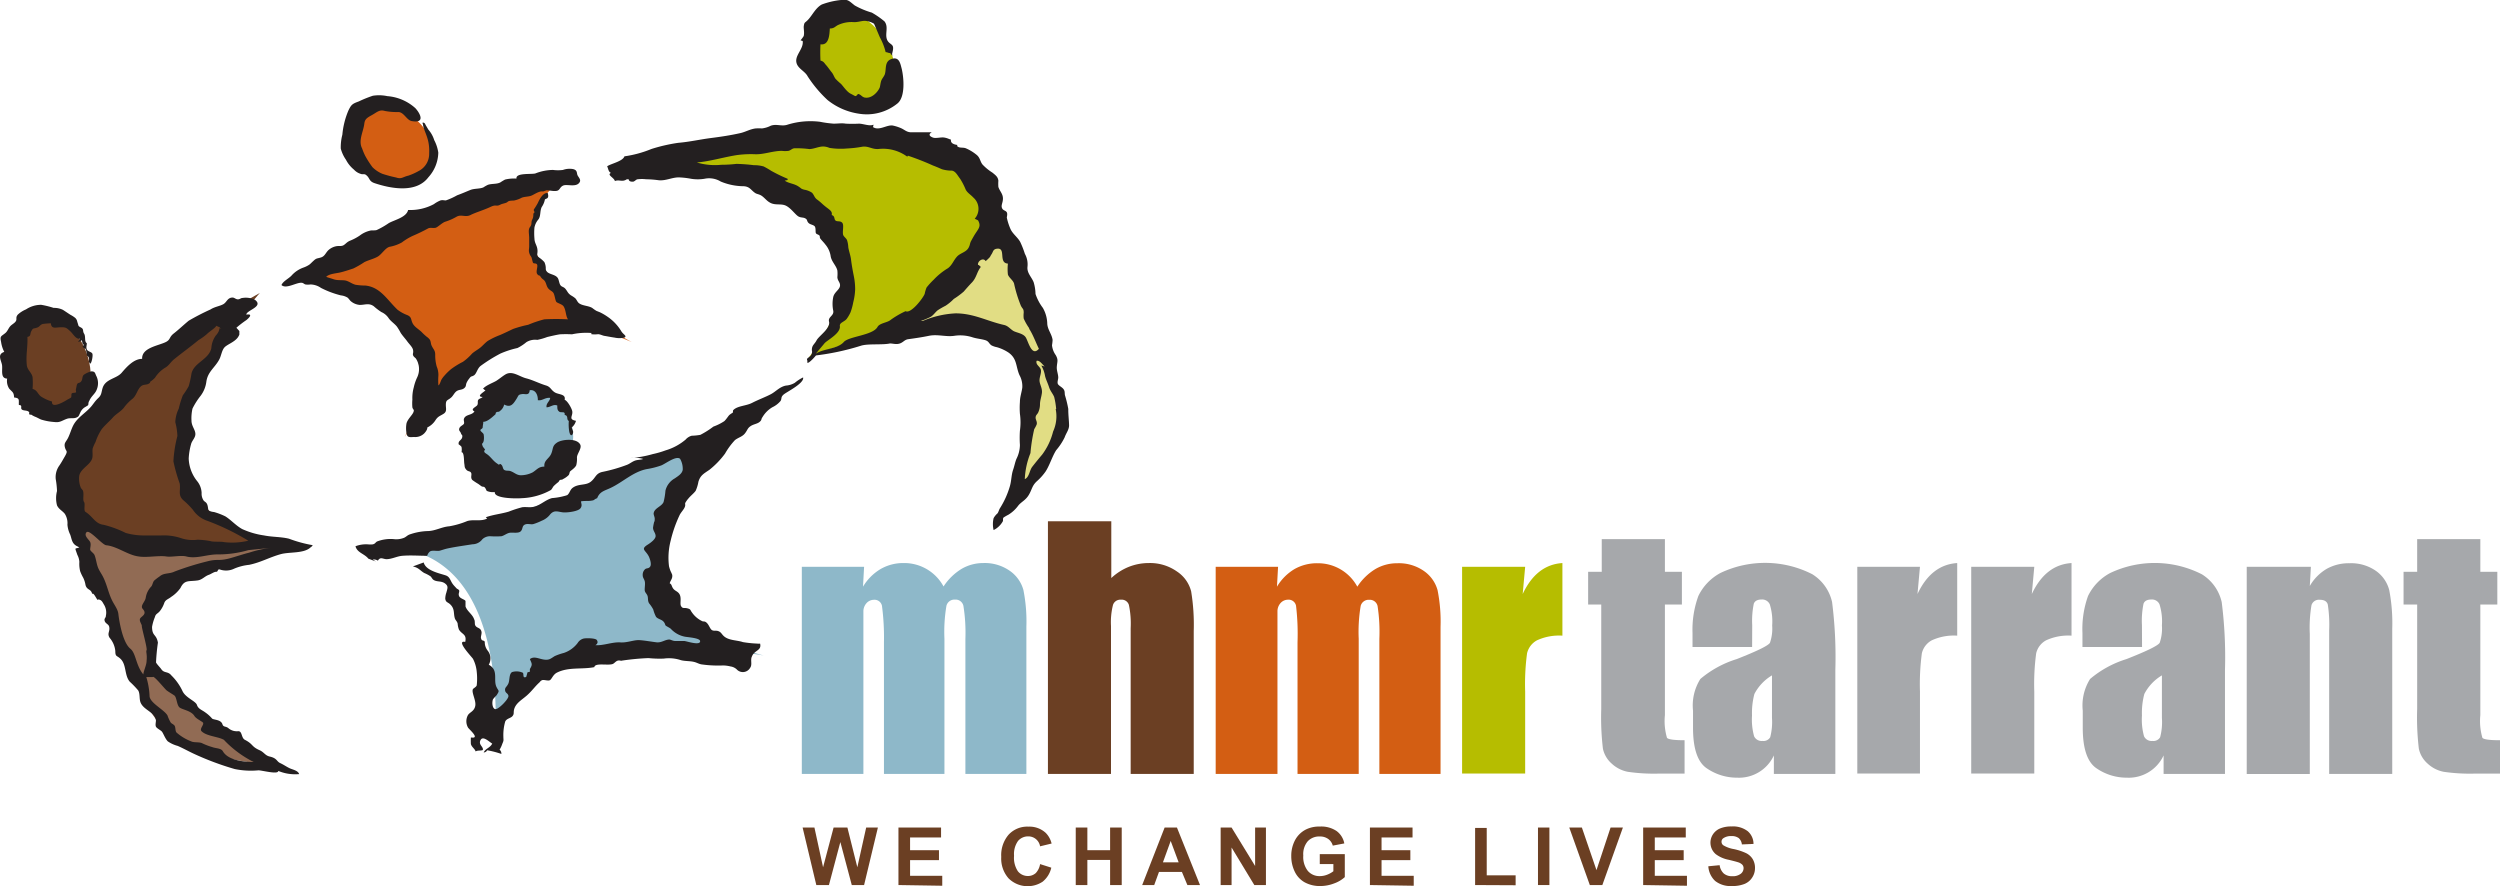 <svg xmlns="http://www.w3.org/2000/svg" viewBox="0 0 251.71 89.21"><defs><style>.cls-1{fill:#b6bd00;}.cls-2{fill:#6b3f23;}.cls-3{fill:#916b54;}.cls-4{fill:#e1dd84;}.cls-5{fill:#8eb8c9;}.cls-6{fill:#d35e13;}.cls-7{fill:#231f20;}.cls-8{fill:#a6a8ab;}</style></defs><title>logo-mhmr</title><g id="Layer_2" data-name="Layer 2"><g id="Layer_1-2" data-name="Layer 1"><path class="cls-1" d="M62.59,16.66s28.13-8,36.58,1.7c0,0,6.27,10.5-17.72,17.61C81.45,36,97.26,16.31,62.59,16.66Z"/><path class="cls-2" d="M9.1,38.42c-.26,2.55-2.12,3.9-4.15,3S1.47,37.75,1.73,35.2s2.12-3.9,4.15-3S9.36,35.87,9.1,38.42Z"/><path class="cls-3" d="M9.13,44.3s-3.25,4.68,0,8.43c0,0,1.41,3.39,19.33,2.29,0,0-16.72,2.3-13.08,11.91,0,0,4.73,7.09,11.31,10,0,0-6.07-.42-9.13-2.84a7.2,7.2,0,0,1-2.37-2.43L8.2,53.7A9.72,9.72,0,0,1,9.13,44.3Z"/><path class="cls-2" d="M26.17,29.49S7.66,49.73,28,54.81c0,0-8.4,1.74-13.84.63,0,0-12.73-2-3-14.1C11.19,41.34,14.27,36.13,26.17,29.49Z"/><path class="cls-1" d="M90,6.22c.47,2.52-.94,4.34-3.14,4.05S82.45,7.71,82,5.19s.94-4.34,3.14-4.05S89.49,3.7,90,6.22Z"/><path class="cls-4" d="M61.16,17s33.71-9.89,38.22,3.36c0,0,3,8.47-17.66,15.49,0,0,30.68-13,19.82,15.23,0,0,4.61-4,5.5-8.28a6.91,6.91,0,0,0-.35-2.92l-6.11-19.34S98,7.1,61.16,17Z"/><circle class="cls-5" cx="52.87" cy="43.98" r="4.84"/><path class="cls-5" d="M36,55.31a118,118,0,0,0,39.06-13.6S55.59,60.42,76.9,66c0,0-27.65-5-27.15,9.52C49.75,75.48,52.41,52.66,36,55.31Z"/><ellipse class="cls-6" cx="39.82" cy="14.62" rx="3.3" ry="4.16" transform="translate(1.79 33.41) rotate(-46.45)"/><path class="cls-6" d="M57.71,17.19A75.07,75.07,0,0,0,30.6,27.66S47.32,30.16,40.75,44c0,0,9.17-15.62,22.85-9.56C63.6,34.42,45.74,25.19,57.71,17.19Z"/><path class="cls-7" d="M107.64,42.82c0,.45-.3.79-.44,1.2a6,6,0,0,1-.86,1.31c-.4.63-.64,1.47-1.05,2.12a5.55,5.55,0,0,1-.89,1c-.5.46-.48.81-.81,1.37s-.76.7-1.07,1.09a3.5,3.5,0,0,1-1,.92,4.28,4.28,0,0,0-.48.28c-.11.15,0,.27-.09.41a2.17,2.17,0,0,1-.91.85,2.61,2.61,0,0,1,0-1.2,1.8,1.8,0,0,1,.39-.48c.1-.12.16-.39.25-.52a8.6,8.6,0,0,0,1-2.22c.16-.55.14-1.1.32-1.64.13-.36.19-.74.34-1.11a3.19,3.19,0,0,0,.35-1.4,10.53,10.53,0,0,1,0-1.44,6,6,0,0,0,0-1.69,8,8,0,0,1,0-1.21c0-.51.19-1,.24-1.45a2.31,2.31,0,0,0-.29-1.25c-.38-.88-.22-1.65-1.11-2.27a4.31,4.31,0,0,0-1.15-.53,2.15,2.15,0,0,1-.54-.18c-.27-.17-.26-.4-.61-.52s-.89-.16-1.32-.3a4,4,0,0,0-1.82-.15c-.85.13-1.67-.18-2.56,0-.72.15-1.36.24-2.07.34-.39.05-.49.3-.85.43s-.72,0-1,0c-.77.17-2.2,0-2.93.23a24.85,24.85,0,0,1-4.73,1c.53-.72,2.31-.58,3-1.37.5-.58,2.93-.67,3.4-1.52.22-.4,1-.43,1.32-.71a8.89,8.89,0,0,1,1.51-.88c.52.29,1.73-1.27,1.92-1.74a3.57,3.57,0,0,1,.19-.64,7.4,7.4,0,0,1,.72-.79A6.66,6.66,0,0,1,95.45,27c.43-.33.54-.76.9-1.16s1-.44,1.22-1c.09-.17.09-.37.2-.57s.31-.57.46-.79c.32-.49.55-.72.26-1.26,0-.05-.28-.15-.35-.2A1.5,1.5,0,0,0,98,19.89c-.28-.3-.58-.46-.76-.78A7,7,0,0,0,96.67,18c-.27-.34-.45-.76-.83-.82a3.51,3.51,0,0,1-1-.14c-.3-.13-.59-.26-.89-.37a27.1,27.1,0,0,0-2.55-1s0,.07-.06.1A4.11,4.11,0,0,0,88.47,15c-.66.06-1-.31-1.64-.23a11.17,11.17,0,0,1-1.55.18,7.11,7.11,0,0,1-1.77-.06,1.69,1.69,0,0,0-.63-.14c-.45,0-.93.25-1.39.26A9.76,9.76,0,0,0,80,14.93c-.23,0-.39.21-.61.26a2.73,2.73,0,0,1-.67,0c-.91,0-1.81.37-2.67.34a10.45,10.45,0,0,0-1.89.09c-1.37.22-2.64.62-4,.74a6.35,6.35,0,0,0,2.46.23,13.42,13.42,0,0,0,1.53-.09,17,17,0,0,1,1.74.13,3.53,3.53,0,0,1,1,.13,8.62,8.62,0,0,1,.76.44A15.94,15.94,0,0,0,79.3,18s0,.13,0,.13a2.16,2.16,0,0,0-.29.06c.39.27.9.29,1.31.54s.28.27.66.37a1.94,1.94,0,0,1,.77.3c.22.22.22.45.49.67a4.91,4.91,0,0,1,.48.39,6.34,6.34,0,0,0,.63.52c.22.18.47.33.39.67.36.12.21.4.38.55s.48,0,.68.23,0,.85.09,1.21c.06.19.29.32.39.53a2.7,2.7,0,0,1,.13.73c.06.38.22.81.27,1.19.08.64.17,1.13.29,1.73a6.63,6.63,0,0,1,.13,1.31,6.08,6.08,0,0,1-.19,1.3,6.07,6.07,0,0,1-.27,1,3.41,3.41,0,0,1-.36.63c-.21.34-.77.4-.72.77.1.74-1.3,1.43-1.55,1.74s-1.18,1.37-.85,1.1c.55-.46-1.08,1.45-.86.67-.17-.29.16-.32.32-.53a.6.6,0,0,0,.12-.55c0-.52.25-.56.48-1s1.42-1.2,1.25-1.88c-.12-.5.54-.58.42-1.12a3.42,3.42,0,0,1,0-1.33c.11-.58.78-.8.68-1.31-.05-.26-.25-.4-.26-.72a3.44,3.44,0,0,0,0-.66c-.11-.49-.56-.86-.67-1.41a2.35,2.35,0,0,0-.53-1.2c-.17-.23-.37-.41-.53-.63-.06-.07,0-.21-.09-.3s-.28-.11-.34-.22,0-.44-.09-.64-.45-.21-.63-.37-.15-.32-.24-.4c-.25-.23-.49-.11-.79-.27s-.74-.82-1.25-1.08-1.12,0-1.66-.34c-.29-.16-.51-.46-.78-.65s-.49-.17-.68-.3c-.44-.3-.53-.64-1.15-.68a6.09,6.09,0,0,1-2.31-.47A2.25,2.25,0,0,0,70.93,18a4.19,4.19,0,0,1-1.35,0,8.11,8.11,0,0,0-1.24-.14c-.68,0-1.29.35-2,.29a10,10,0,0,0-1.29-.1,3.49,3.49,0,0,0-.84,0c-.16,0-.31.23-.47.24s-.42,0-.44-.24h-.12a1.57,1.57,0,0,1,.27,0l-.34,0c-.47.32-.76,0-1.2.18-.08-.35-.84-.62-.4-.82-.26-.12-.26-.42-.38-.67.43-.28,1.58-.5,1.74-1A11.24,11.24,0,0,0,65.59,15a16.87,16.87,0,0,1,2.7-.62c1.1-.09,2.18-.34,3.27-.48s2-.28,2.94-.49c.54-.11,1-.41,1.59-.48a5.68,5.68,0,0,1,.63,0,2.6,2.6,0,0,0,.88-.27c.61-.22,1.1.11,1.73-.12a7.81,7.81,0,0,1,3.22-.28,11,11,0,0,0,1.39.19c.43,0,.82-.07,1.21,0a12.79,12.79,0,0,0,1.33,0c.43,0,1.1.29,1.46.1,0,.05,0,.15-.05.24.61.42,1.4-.25,2-.15a4.4,4.4,0,0,1,.82.26c.4.18.56.4,1,.42.68,0,1.41,0,2.1,0-.4.23-.17.42.12.53s.81-.06,1.15,0,.45.15.67.21c-.07.37.32.49.63.53a.67.67,0,0,0,0,.13c.21.21.54.1.84.2a4.43,4.43,0,0,1,1.07.64c.41.31.37.67.63,1a5.1,5.1,0,0,0,1,.82c.36.29.55.44.6.81a4.18,4.18,0,0,0,0,.63c.14.44.45.67.46,1.15s-.26.73-.05,1.06c.11.17.35.18.44.35s0,.45,0,.53a5.9,5.9,0,0,0,.35,1.1c.21.52.72.85,1,1.35a9.44,9.44,0,0,1,.47,1.2,2.18,2.18,0,0,1,.26,1.31c-.06.62.4,1,.62,1.54a4.41,4.41,0,0,1,.19,1.19A4.94,4.94,0,0,0,105,31a3.37,3.37,0,0,1,.44,1.51c0,.66.46,1.1.54,1.72a4.43,4.43,0,0,1-.06.53,2.06,2.06,0,0,0,.38,1c.29.53.13.63.1,1.24,0,.36.14.67.15,1,0,.19-.11.44-.05.63s.43.34.58.55.1.32.14.6a11.59,11.59,0,0,1,.34,1.4C107.55,41.72,107.63,42.32,107.64,42.82Zm-4-9.75a5.56,5.56,0,0,1-.57-1,2.61,2.61,0,0,1,0-.58c0-.43-.1-.35-.28-.7a13.25,13.25,0,0,1-.69-2.24c-.11-.35-.51-.58-.62-.91a5.07,5.07,0,0,1,0-1.1c-1-.06-.14-1.62-1.1-1.5-.4.05-.38.3-.53.53s-.12.22-.19.32a4.38,4.38,0,0,1-.42.4c-.24-.4-.83,0-.77.38.12,0,.19.15.29.2-.41.5-.43,1.09-.92,1.59-.29.3-.54.59-.81.9a8.13,8.13,0,0,1-1,.74,4.84,4.84,0,0,1-.82.68,8.54,8.54,0,0,0-.77.44c-.26.19-.43.49-.73.68a9.58,9.58,0,0,1-1,.42l.19,0a9.59,9.59,0,0,1,3.31-.77c1.84,0,3.18.79,4.89,1.17.39.09.59.38.9.58s1,.25,1.27.66.6,2,1.33,1.16C104.25,34.39,104,33.68,103.6,33.07Zm2.7,8.11a7.86,7.86,0,0,0-.2-1.21c-.15-.36-.39-.59-.52-1s-.3-.72-.4-1.11a3.12,3.12,0,0,0-.38-1.06l.34.1c-.23-.2-.5-.65-.81-.57-.12.41.36.56.43.91s-.18.78-.13,1.16.3.74.23,1.2-.17.67-.19,1.06a2,2,0,0,1-.18.87c-.09.19-.24.25-.26.49s.18.42.11.71a3.08,3.08,0,0,1-.25.48,17.1,17.1,0,0,0-.38,2.41,7.91,7.91,0,0,0-.57,2.62c.45-.18.47-.88.75-1.24s.65-.82,1-1.23a6.53,6.53,0,0,0,1.1-2.32A3.7,3.7,0,0,0,106.29,41.18Z"/><path class="cls-7" d="M90.79,6.93c-.14-.51-.24-1.24-1-1s-.53,1-.7,1.54c-.07.21-.28.44-.36.65s-.11.58-.16.7c-.19.45-.81,1.14-1.52,1-.3-.08-.34-.29-.64-.36-.06,0-.18.25-.3.21s-.28-.15-.43-.22c-.39-.18-.71-.68-1-1a5.84,5.84,0,0,1-.56-.52c-.13-.17-.22-.46-.38-.65s-.41-.56-.57-.73-.22-.37-.56-.45a15,15,0,0,1,0-1.64c.88.13.9-1,.94-1.59.47,0,.54-.23.87-.37A3.19,3.19,0,0,1,86,2.23c.42,0,.73-.13,1.07-.13a2,2,0,0,1,.93.29c.2.44.43,1,.59,1.37a6,6,0,0,1,.58,1.49c.18,0,.3.11.48.09.05.21.15.16.3.28l-.14-.14c.05-.25.18-.63.07-.85s-.44-.28-.58-.67c-.21-.59.19-1.26-.25-1.81a8.65,8.65,0,0,0-1.27-.88A8.07,8.07,0,0,1,86.06.55C85.49.11,85.4-.1,84.68,0a7.72,7.72,0,0,0-1.93.45c-.59.31-.92,1-1.32,1.46s-.44.24-.51.78c0,.3.08.62,0,.94a3.25,3.25,0,0,1-.32.43l.22.07c.11.85-.91,1.49-.59,2.31.2.51.84.76,1.09,1.25a12.48,12.48,0,0,0,2,2.38,6.56,6.56,0,0,0,3.11,1.37,4.9,4.9,0,0,0,3.9-1C91.18,9.8,91,7.82,90.79,6.93Z"/><path class="cls-7" d="M62.58,33.39a4.71,4.71,0,0,0-1.41-1.5,5.45,5.45,0,0,0-.77-.45l-.35-.14a4.35,4.35,0,0,1-.43-.3c-.4-.23-.94-.2-1.31-.46-.18-.13-.24-.36-.39-.51a2.65,2.65,0,0,0-.43-.29c-.31-.21-.33-.36-.53-.62s-.38-.21-.52-.39-.15-.51-.27-.72c-.28-.47-1.16-.34-1.22-.92a1.47,1.47,0,0,0-.14-.7,2.86,2.86,0,0,0-.53-.46c-.28-.22-.17-.26-.16-.63,0-.58-.29-.74-.31-1.28a6.23,6.23,0,0,1,0-1.11,1.78,1.78,0,0,1,.35-.76c.32-.35.17-.85.38-1.3a2.06,2.06,0,0,0,.31-.7c0-.23.5,0,.3-.71-.47-.07-.82.6-1,1-.1.19-.27.46-.38.62s.14.28,0,.37,0,.32-.17.65,0,.46-.22.75-.12.58-.1,1.08c0,.31,0,.58,0,.89s-.1.46.07.84c.05.12.13.18.17.29s.08.36.14.51.37,0,.43.24-.16.69,0,.91.22.09.31.23a1.07,1.07,0,0,0,.33.35c.27.22.25.57.44.83s.44.3.56.51.18.75.28.88.58.23.73.45c.26.39.21,1,.45,1.31a23.49,23.49,0,0,0-2.38,0,11.33,11.33,0,0,0-1.63.55,11.69,11.69,0,0,0-1.52.42c-.44.21-.87.42-1.31.61a7.43,7.43,0,0,0-1.23.59c-.26.18-.5.47-.76.68s-.59.38-.84.61a5.31,5.31,0,0,1-.91.82,7.92,7.92,0,0,0-1.2.74,5.8,5.8,0,0,0-.68.67,2.25,2.25,0,0,0-.28.38c-.08.14-.18.54-.31.58a6.59,6.59,0,0,1,0-1,2.18,2.18,0,0,0-.17-.9,4.11,4.11,0,0,1-.15-1.18c0-.47-.2-.55-.37-.94-.09-.21-.06-.4-.18-.59a1.4,1.4,0,0,0-.3-.28,5.52,5.52,0,0,1-.5-.46c-.28-.29-.74-.52-.93-.91s-.08-.61-.52-.81a3.81,3.81,0,0,1-1-.55c-1.05-1-1.72-2.27-3.23-2.43a6.2,6.2,0,0,1-1-.08c-.34-.09-.62-.32-.94-.41s-.84,0-1.25-.14c-.25-.09-.51-.15-.76-.25.31-.31,1-.34,1.42-.44s.89-.26,1.32-.4a9.3,9.3,0,0,0,1.11-.64c.43-.21.9-.31,1.32-.54s.77-.88,1.21-1a4,4,0,0,0,1.24-.44,5.93,5.93,0,0,1,1.09-.66A17.84,17.84,0,0,0,43.1,23c.22-.12.54,0,.77-.07s.68-.54,1-.62a5.56,5.56,0,0,0,1.1-.49c.48-.27.89.09,1.4-.17s1.37-.51,2-.81.54,0,1-.23c.2-.12.59-.14.73-.28s.38-.12.65-.14a2.72,2.72,0,0,0,.79-.29c.28-.1.59-.09.87-.17s.65-.38,1.07-.46l.21,0,.35-.11c.31,0,.56.09.87.07.5,0,.4-.38.8-.55s1.34.23,1.66-.35c.15-.27-.17-.52-.24-.73s0-.48-.45-.58a2,2,0,0,0-1,.09,3.82,3.82,0,0,1-1,0,5,5,0,0,0-1.77.35c-.38.12-2-.09-1.91.52a3.86,3.86,0,0,0-1.15.1,5.49,5.49,0,0,0-.48.29c-.39.19-.84.1-1.25.24a3.67,3.67,0,0,0-.44.25c-.35.17-.91.1-1.33.27s-.87.37-1.32.53a7,7,0,0,1-1.14.52c-.18,0-.34-.06-.54,0a2.94,2.94,0,0,0-.66.37,5,5,0,0,1-2.6.59c-.16.74-1.37,1-1.94,1.32a8.36,8.36,0,0,1-1.22.7c-.22.07-.48,0-.7.07a2.71,2.71,0,0,0-1,.48,5.08,5.08,0,0,1-1,.53c-.31.13-.42.32-.64.45s-.5.05-.73.1a1.65,1.65,0,0,0-.81.41c-.27.27-.35.6-.73.72s-.44.06-.7.29-.31.31-.48.44a2.68,2.68,0,0,1-.59.29,2.92,2.92,0,0,0-1.21.82c-.29.3-.85.56-1,.94.46.43,1.46-.25,2-.23.2,0,.25.12.41.17a1.68,1.68,0,0,0,.51,0,1.93,1.93,0,0,1,1.06.35,9.27,9.27,0,0,0,2,.75,1.63,1.63,0,0,1,.68.23c.13.11.22.28.35.38a1.59,1.59,0,0,0,.87.35c.55,0,.93-.22,1.42.14a6.15,6.15,0,0,0,.76.58,1.68,1.68,0,0,1,.72.6c.23.34.58.54.84.86a5.69,5.69,0,0,1,.38.63c.2.31.47.59.67.87s.53.57.58.87-.06.35,0,.52.22.24.29.34A1.94,1.94,0,0,1,42,38a4.74,4.74,0,0,0-.34,1,4,4,0,0,0-.14,1.23,4.55,4.55,0,0,0,0,.79c.07.26.22.19.1.49s-.57.68-.69,1.11a2.79,2.79,0,0,0,0,1c.06.47.35.39.77.38a1.3,1.3,0,0,0,1-.35c.13-.13.35-.41.32-.61a2,2,0,0,0,.83-.74c.25-.38.43-.4.8-.63s.24-.52.24-.9c0-.55.19-.43.55-.76.21-.19.32-.5.57-.65s.5-.09.72-.27.15-.28.24-.53a1.93,1.93,0,0,1,.28-.45c.21-.29.19-.15.46-.31s.33-.67.67-.95a15.43,15.43,0,0,1,2-1.25,9.15,9.15,0,0,1,1.72-.56,4.56,4.56,0,0,0,.9-.59,1.68,1.68,0,0,1,1.1-.23,6.21,6.21,0,0,0,1-.29c.43-.1.84-.2,1.28-.27a11.5,11.5,0,0,1,1.21,0,6.76,6.76,0,0,1,1.85-.14h.1s0,.09,0,.13a2.84,2.84,0,0,0,.67,0c.23,0,.45.14.66.17s.63.12,1,.17a2.28,2.28,0,0,0,1,0C63.16,33.84,62.77,33.68,62.58,33.39Z"/><path class="cls-7" d="M54.63,19.3h.19A.43.43,0,0,0,54.63,19.3Z"/><path class="cls-7" d="M54.63,19.3h0l-.1,0Z"/><path class="cls-7" d="M41.82,10.89c.52.57,1,1.55-.37,1.3-.5-.09-.77-.88-1.33-.91a6.25,6.25,0,0,1-1.38-.11c-.55-.16-.77.13-1.32.43s-.69.45-.74.86c-.1.82-.63,1.7-.22,2.49a6,6,0,0,0,.31.74,9.56,9.56,0,0,0,.73,1.14,3.06,3.06,0,0,0,1,.67,12.54,12.54,0,0,0,1.38.37c.55.19.65-.05,1.25-.19a5.92,5.92,0,0,0,1-.45,1.94,1.94,0,0,0,1.08-1.81c.08-1.52-.56-2.17-.63-2.94-.16-.19.18-.2.26.08l.29.49a2.93,2.93,0,0,1,.59,1.06,3.88,3.88,0,0,1,.41,1.26,3.81,3.81,0,0,1-1,2.48c-1.21,1.61-3.72,1.16-5.42.59-.62-.21-.44-.55-.91-.86-.12-.08-.36,0-.5-.08a1.48,1.48,0,0,1-.66-.42,3.18,3.18,0,0,1-.81-1,3.56,3.56,0,0,1-.52-1.12,5,5,0,0,1,.16-1.4,8,8,0,0,1,.6-2.41c.3-.63.41-.7,1.06-.94a12.06,12.06,0,0,1,1.41-.57A4,4,0,0,1,39,9.68,4.75,4.75,0,0,1,41.82,10.89Z"/><path class="cls-7" d="M9.68,37.82c-.11-.24-.1-.43-.48-.43a2.32,2.32,0,0,0-.77.35c-.19.21-.09.44-.25.65s-.29.12-.38.24-.09.31-.14.49,0,.24,0,.35-.35.05-.43.14,0,.37-.1.43a2.36,2.36,0,0,1-.34.19c-.21.15-1.65,1-1.55.2a4.27,4.27,0,0,1-1.1-.5c-.36-.26-.38-.65-.86-.77a7.56,7.56,0,0,0,0-1.19c-.1-.48-.53-.71-.58-1.21-.11-1,.11-1.89.06-2.84.38-.06.25-.31.38-.55.22-.43.22-.22.68-.42.16-.07.24-.26.48-.33a7.68,7.68,0,0,1,.82-.07c.06.61.47.41,1,.4s.58.07.93.38.55.82,1,.78c0,.07-.17.26-.18.33.18-.07.25-.07.33-.19.1.09.1.33.09.33.18.1.17.19,0,.35.08,0,.23.21.34.19a5,5,0,0,1,.13.7c.23.09.23.35.18.6l.14.19c.14,0,.3-.81.22-1s-.47-.21-.56-.43,0-.37,0-.63c-.27-.15-.09-.67-.27-.95s0-.45-.31-.62-.23-.13-.33-.43-.06-.32-.24-.53a2.78,2.78,0,0,0-.49-.32c-.25-.16-.51-.34-.76-.5A2,2,0,0,0,5.4,31a8.73,8.73,0,0,0-1.25-.31,2.76,2.76,0,0,0-1.53.46,2.79,2.79,0,0,0-.82.52c-.26.3-.07.44-.2.66s-.4.32-.58.53-.27.5-.48.67c-.43.36-.57.28-.43.9a3,3,0,0,0,.32,1c-.73.24-.32.82-.23,1.3S0,38.1.72,38.12a1.44,1.44,0,0,0,.2,1c.32.37.47.34.5.9.6.07.45.24.48.76.41,0,.13.29.29.44s.48.08.67.21,0,.23.1.29.2,0,.28.09a2,2,0,0,0,.3.15c.21.08.38.19.59.28a5.84,5.84,0,0,0,1.34.25c.58.08.76-.15,1.29-.33.29-.1.64,0,.91-.11s.24-.15.4-.48a1.24,1.24,0,0,1,.35-.48c.1-.09.4-.23.45-.3s0-.26.12-.43c.22-.52.61-.7.77-1.19A1.63,1.63,0,0,0,9.68,37.82Z"/><path class="cls-7" d="M29.1,54.24c-.81-.2-1.67-.16-2.51-.33a8,8,0,0,1-2.2-.64c-.64-.35-1.11-.91-1.7-1.28a6.65,6.65,0,0,0-1.15-.44c-.11,0-.46-.08-.53-.15s-.05-.38-.15-.62-.27-.26-.36-.39a1.22,1.22,0,0,1-.2-.76,2,2,0,0,0-.42-1.15A3.85,3.85,0,0,1,19,46.16a6.59,6.59,0,0,1,.24-1.45c.1-.38.46-.64.43-1.06s-.39-.76-.39-1.3a4.41,4.41,0,0,1,.1-1.21,7.09,7.09,0,0,1,.82-1.29,3,3,0,0,0,.58-1.44c.15-1,.85-1.38,1.3-2.22.19-.35.25-.91.52-1.21s1-.53,1.34-1a1.44,1.44,0,0,0,.16-.29c0-.11,0-.38,0-.36L23.8,33a10.79,10.79,0,0,1,1-.77c.28-.22.71-.67,0-.55,0-.45,1.8-.8.86-1.5A2.09,2.09,0,0,0,24.42,30c-.18,0-.26.14-.47.14s-.36-.19-.54-.18c-.51,0-.57.47-.93.67s-.86.25-1.29.53A23.62,23.62,0,0,0,19,32.29c-.51.42-1,.89-1.5,1.28s-.31.62-.81.87c-.77.38-2.43.57-2.38,1.69-.83,0-1.54.79-2.06,1.4s-1.64.61-1.92,1.54c-.14.46-.09.68-.43,1s-.46.55-.71.85c-.59.69-1.43,1.13-1.83,1.94-.19.38-.31.83-.51,1.23s-.4.48-.33.88c.11.56.38.33,0,1-.19.32-.33.59-.55.91a2,2,0,0,0-.36,1.35,8.66,8.66,0,0,1,.13,1.21,2.86,2.86,0,0,0,0,1.44c.18.4.55.55.79.86a1.77,1.77,0,0,1,.26,1.09,2.77,2.77,0,0,0,.28,1c.17.48.16.89.68,1.16.24.12,0,0,.24.12-.47.21-.49-.1-.2.76a1.69,1.69,0,0,1,.2.71,3.09,3.09,0,0,0,.08.93,4.32,4.32,0,0,0,.31.66,2.68,2.68,0,0,1,.23.73c.14.54.56.37.67.9.18-.22.54.84.61.55.32.05.4.21.55.48A1.53,1.53,0,0,1,10.66,62c0,.23-.2.25-.12.52s.39.32.45.57c.12.49-.24.67.05,1.13a2.39,2.39,0,0,1,.57,1.33c0,.59.15.43.52.78.62.59.38,1.64.93,2.3a9.74,9.74,0,0,1,.85.88c.21.34.09.87.25,1.24.33.76,1.38.91,1.54,1.78,0,.18-.08.46,0,.63s.43.33.58.48.33.71.61,1a3.19,3.19,0,0,0,1,.46c.53.23,1.05.52,1.58.77a28.82,28.82,0,0,0,4.16,1.56,8.1,8.1,0,0,0,2.39.13c.38,0,2,.45,2,.06a4.43,4.43,0,0,0,2.1.32c-.11-.35-.61-.44-.91-.57s-.63-.37-1-.54-.3-.49-1.06-.66c-.45-.1-.57-.44-1-.63-.88-.39-.62-.6-1.49-1.05-.39-.2-.25-.89-.68-.87A1.31,1.31,0,0,1,23,73.32c-.25-.22-.51-.09-.6-.39-.16-.52-.94-.43-1.06-.6a3.64,3.64,0,0,0-.67-.6c-.35-.26-.71-.35-.84-.75s-1.15-.72-1.46-1.41A5.43,5.43,0,0,0,17.25,68c-.34-.43-.71-.2-1-.61-.11-.17-.44-.49-.54-.69a20.23,20.23,0,0,1,.19-2c-.16-.89-.58-.61-.59-1.58a4.51,4.51,0,0,1,.29-1c.08-.33.29-.33.51-.61a2.78,2.78,0,0,0,.43-.8c.12-.34.43-.39.69-.61a3.48,3.48,0,0,0,.94-.9c.41-.85.83-.63,1.73-.76.47-.07.7-.42,1.14-.57.19-.06.52-.31.73-.3s.1-.3.37-.23a1.88,1.88,0,0,0,1.45-.09,5.17,5.17,0,0,1,1.49-.38c1.17-.24,2-.74,3.17-1.07.89-.25,2.32-.05,3-.67.12-.1.18-.12.23-.24A13.2,13.2,0,0,1,29.1,54.24ZM23.79,33s0,.08,0,0Zm-1.53.12L22.11,33v0C22.19,33,22.2,33.06,22.26,33.1ZM25,54.44a6.91,6.91,0,0,1-2.46.14c-.24-.07-1.11,0-1.35-.1a8.14,8.14,0,0,0-1.3-.14,3.69,3.69,0,0,1-1.64-.15,5.45,5.45,0,0,0-2-.28c-.53,0-1.09,0-1.59,0a6.69,6.69,0,0,1-2-.25,10.69,10.69,0,0,0-2.22-.82c-.85-.09-1.08-.83-1.83-1.3-.22-.14,0-.8-.15-1s0-.74-.09-1.06c0-.13-.19-.26-.24-.39a2.41,2.41,0,0,1-.15-1.2c.16-.73,1.1-1.07,1.3-1.73.09-.29,0-.66.05-1a4.08,4.08,0,0,1,.29-.66,5.25,5.25,0,0,1,.63-1.3c.34-.42.75-.76,1.11-1.16s.81-.6,1.12-1a4.51,4.51,0,0,1,.85-.88c.43-.34.5-1,.91-1.3.22-.17.51-.09.74-.23s.09-.16.15-.2a2.92,2.92,0,0,0,.47-.39,3.19,3.19,0,0,1,1-1c.41-.22.55-.56.93-.87.79-.64,1.64-1.25,2.45-1.92a6,6,0,0,0,.87-.63c.18-.2.91-.65.92-.82l.38.17c-.07.12-.07.27-.14.41a1.59,1.59,0,0,1-.28.4,2.43,2.43,0,0,0-.45,1.28c-.27,1.16-1.75,1.44-2,2.55A10,10,0,0,1,19,38.88a8.21,8.21,0,0,1-.59.92A9.49,9.49,0,0,0,18,41.14a3.38,3.38,0,0,0-.35,1.37,6.2,6.2,0,0,1,.21,1.39,12.75,12.75,0,0,0-.4,2.55,16.72,16.72,0,0,0,.63,2.22c.12.7-.2,1.15.34,1.67a8.1,8.1,0,0,1,1,1,2.82,2.82,0,0,0,1.45,1.1A23.83,23.83,0,0,1,25,54.44Zm2.26.72a11.3,11.3,0,0,0-2.19.49c-.42.09-1.53.46-2,.58-1.15.29-1.11,0-2.28.31a28.36,28.36,0,0,0-3.2,1c-.54.27-1.07.11-1.51.49a6.22,6.22,0,0,0-.55.42c-.15.16-.17.44-.29.59a2.1,2.1,0,0,0-.57,1.16c-.08.43-.59.79-.29,1.12.5.56-.22.74-.29,1s.2.53.19.73.57,2.24.48,2.41.07.39,0,1.07c0,.43-.3,1-.33,1.37-.76-.9-.73-2.13-1.31-2.59-.81-.65-1.15-3-1.2-3.48s-.38-.87-.62-1.35c-.38-.75-.5-1.51-.87-2.29-.19-.41-.42-.68-.57-1.07s-.19-.87-.35-1.25c-.07-.16-.37-.36-.42-.49s.1-.52,0-.78-.68-.64-.39-1,1.58,1.26,2,1.3c1.11.11,2.18,1,3.28,1.13.81.13,2-.12,2.79,0,.54.08,1.44-.15,2,0,1,.26,2.05-.21,3.13-.21a10.83,10.83,0,0,0,3.1-.43ZM25.54,76.72c-.65,0-2.53-.07-3.1-1.08-.18-.32-.71-.28-1.07-.42a6.63,6.63,0,0,1-1-.38c-.26-.15-.83-.06-1.08-.18a4.92,4.92,0,0,1-1.51-.9c-.16-.16-.08-.58-.23-.73s-.26-.16-.36-.28a4,4,0,0,1-.33-.72c-.33-.57-1.72-1.23-1.8-1.91a7.58,7.58,0,0,0-.33-1.95l.65,0c.11-.2,1.2,1.2,1.42,1.36s.5.32.75.49.24,1,.54,1.22,1.16.32,1.48.84c.16.26.58.45.83.64s-.36.64-.11.9c.52.53,1.82.55,2.28.9A10.76,10.76,0,0,0,25.54,76.72Z"/><path class="cls-7" d="M58.09,46.06c0-.37.52-.93.33-1.3-.35-.68-1.86-.53-2.35-.19s-.35.59-.57,1.11-.76.66-.69,1.3c-.6,0-.75.32-1.2.59a2.65,2.65,0,0,1-1.16.28c-.44,0-.67-.29-1.06-.42-.21-.07-.39,0-.59-.1s-.14-.37-.32-.54-.18,0-.25,0a4,4,0,0,1-.33-.23c-.24-.19-.46-.48-.68-.68s-.39-.25-.45-.37.07-.24.07-.25-.22-.26-.24-.33c-.15-.41,0-.14.1-.54a1.8,1.8,0,0,0,0-.63c0-.14-.31-.31-.33-.43s.18-.12.23-.29a2.75,2.75,0,0,1,.05-.39.75.75,0,0,0,0-.18c.43,0,.89-.46,1.21-.73.08-.07,0-.17.13-.24s.25,0,.33-.11a1.07,1.07,0,0,0,.44-.66c.64.33.89,0,1.25-.58.22-.34.13-.43.64-.48.28,0,.65.15.68-.38.61-.1.84.52.82,1,.45.09.72-.29,1.24-.23,0,.32-.44.55-.36.95.39,0,.68-.35,1.08-.18,0,.31,0,.47.2.62s.61-.1.54.33c.42.07.14.47.42.6a4.35,4.35,0,0,0,.05,1.1c.17.74.51.07.34-.15l-.1-.29a1.25,1.25,0,0,0,.43-.67c-.83-.16-.26-.5-.38-1-.06-.27-.46-1-.76-1.12.14-.6-.61-.5-1-.75s-.41-.55-.88-.69c-.67-.2-1.3-.54-2-.72s-1.39-.8-2.08-.39c-.3.18-.59.43-.9.63s-1.12.48-1.36.82c.08,0,.14.13.25.15-.11.14-1,.63-.29.67-.11.13-.32.14-.43.28s0,.34-.1.53-.77.41-.29.64c-.26.42-.89.27-1.06.75-.05.14.06.35,0,.49s-.4.24-.47.48.11.29.17.49.19.13.12.42-.42.32-.35.69c0,0,.26.17.29.27a1.52,1.52,0,0,1,0,.52c.28,0,.23.88.28,1.17s0,.35.19.58.38.12.49.32-.1.48.13.73a6,6,0,0,0,.59.39c.09.06.21.16.33.24s.23,0,.34.13.15.31.2.34a1.52,1.52,0,0,0,.8.11c-.11.69,2.29.66,2.7.62a6.53,6.53,0,0,0,2.94-.82c.1-.07.2-.3.29-.4a4.65,4.65,0,0,1,.49-.42s.06-.14.14-.19.22,0,.3-.09a2.11,2.11,0,0,0,.57-.4c.1-.12.08-.28.15-.37s.5-.35.62-.63A2.59,2.59,0,0,0,58.09,46.06Z"/><path class="cls-7" d="M80.86,38a4.07,4.07,0,0,0-.83.54,2,2,0,0,1-.89.28c-.63.12-1,.58-1.49.85s-1.3.57-1.92.89-1.47.29-1.9.73c-.06.07,0,.24-.08.28s-.25.15-.34.24-.29.41-.48.59a5,5,0,0,1-1.1.55,9,9,0,0,1-1.31.83,5.39,5.39,0,0,1-.87.09,1.23,1.23,0,0,0-.62.39A5.57,5.57,0,0,1,67,45.35a9.24,9.24,0,0,1-1.28.37,10.84,10.84,0,0,1-2.24.4,3.06,3.06,0,0,1,1.28.09c-.26.1-.58.07-.86.18s-.49.3-.77.41a15.8,15.8,0,0,1-2.46.71c-.71.15-.68.6-1.2,1s-1.24.16-1.83.62c-.27.22-.28.54-.54.73a6.87,6.87,0,0,1-1.52.29c-.67.18-1.14.7-1.81.87-.39.1-.79,0-1.19.05a11.56,11.56,0,0,0-1.35.44c-.76.23-1.57.3-2.32.57l.14.13c-.64.32-1.36.06-2,.25a8.36,8.36,0,0,1-1.82.53c-.77.06-1.4.47-2.17.48a6.06,6.06,0,0,0-1.69.3c-.37.11-.38.22-.67.37a2.09,2.09,0,0,1-1.06.14,3.8,3.8,0,0,0-1.68.24c-.16.09-.18.24-.44.29a2.39,2.39,0,0,1-.46,0,2.93,2.93,0,0,0-1.27.19c.18.66.89.74,1.3,1.25l.77.29c-.12-.06-.22-.15-.33-.21a.82.82,0,0,1,.52.12c.24-.43.52-.15.87-.15.52,0,1.06-.3,1.59-.34.85-.07,1.64,0,2.5,0a.87.87,0,0,1,.29-.44c.25-.15.73,0,1-.08s.52-.17.81-.23c.81-.17,1.65-.28,2.46-.41a1.26,1.26,0,0,0,1-.51,1.13,1.13,0,0,1,.78-.3,8.24,8.24,0,0,0,1.14,0c.28-.07.5-.27.79-.34s.88.08,1.13-.14.13-.53.41-.68.6,0,.87-.06a5.83,5.83,0,0,0,.85-.34,2,2,0,0,0,.87-.66c.5-.54.9-.13,1.55-.18.33,0,1.26-.12,1.48-.41s.06-.5.06-.7c.38-.08.77,0,1.14-.09.17,0,.28-.19.48-.22.27-.7.75-.75,1.39-1.06,1.23-.59,2.24-1.61,3.61-1.88a8.1,8.1,0,0,0,1.46-.37c.43-.17,1.48-1,1.89-.67a2,2,0,0,1,.27,1.11c-.07.41-.48.64-.79.86A1.93,1.93,0,0,0,67,49.4a6.64,6.64,0,0,1-.19,1.15c-.21.47-.94.6-1,1.15,0,.16.11.36.11.52s0,.25-.06.34a5.48,5.48,0,0,0-.11.57c0,.33.25.52.26.83s-.47.67-.77.86c-.77.48-.27.55.06,1.16.12.22.32.8.17,1.05s-.37.14-.53.29a.75.75,0,0,0-.23.58c0,.27.13.36.2.6s0,.6,0,.88.22.39.29.63,0,.47.15.73a3.94,3.94,0,0,1,.42.62,3.52,3.52,0,0,0,.28.74c.17.22.53.26.73.46s.17.36.25.43.4.22.51.32a2.58,2.58,0,0,0,1.45.8c.25.05,1.46.12,1.5.43.05.51-1.39,0-1.59,0s-.59,0-.88,0-.47-.14-.62-.15c-.44,0-.79.34-1.3.28s-1.22-.19-1.74-.22-1.21.27-1.87.23c-.85-.06-1.68.33-2.54.28.23-.15.27-.32.14-.52s-1.13-.21-1.36-.14a1,1,0,0,0-.57.44,2.9,2.9,0,0,1-1.39,1,5.72,5.72,0,0,0-.92.32c-.41.25-.54.42-1.07.35s-1-.38-1.43-.05c.2.47.29.53,0,1,0,.05,0,.19,0,.25s-.22.05-.24.09-.11.45-.14.46c-.4.16-.19-.31-.34-.43a1.53,1.53,0,0,0-1.08-.06c-.32.22-.21.82-.37,1.16s-.31.35-.33.59c0,.39.27.33.34.63s-1,1.39-1.31,1.35-.37-.67-.24-1A4.6,4.6,0,0,1,50,70c.33-.51.2-.39,0-.81-.37-.72.24-1.72-.79-2.26a1.26,1.26,0,0,0-.09-1.4,1.34,1.34,0,0,1-.31-.91h0c-.13-.23-.33,0-.39-.43,0-.19.11-.42.05-.62-.11-.41-.48-.3-.63-.63-.06-.14,0-.43-.1-.58-.17-.52-.7-.8-.87-1.3,0-.13,0-.38,0-.53s-.51-.25-.63-.48,0-.38,0-.54-.21-.2-.27-.27-.28-.29-.38-.43c-.27-.37-.28-.73-.72-.88-.67-.22-2-.48-2.21-1.3l-1.09.4c.61.14.68.38,1.14.66a3.53,3.53,0,0,1,.64.34c.11.1.15.24.28.34.35.25.79.09,1.17.37s.25.5.14.93a2,2,0,0,0-.11.61c.06.4.25.32.52.59.46.46.29.9.45,1.4.06.18.22.28.28.52a2,2,0,0,0,.13.6c.3.5.81.45.63,1.24-1-.21.66,1.51.78,1.7A3.52,3.52,0,0,1,48,67.64,6.25,6.25,0,0,1,48,69c-.05.18-.34.29-.39.4-.15.34.35,1.14.24,1.68s-.53.61-.73.91a1.28,1.28,0,0,0,0,1.26c.11.19,1.28,1.16.29,1a5.79,5.79,0,0,0,0,.66c.09.33.38.45.48.75.21-.14.48-.05.72-.14.1-.34-.47-.52-.23-1s.86.16,1.18.35c-.22.44-.66.47-.86.89a.39.39,0,0,0,.35-.22,8.91,8.91,0,0,1,1.43.37.51.51,0,0,0-.18-.43,2.65,2.65,0,0,0,.27-.58c.18-.41.11-.35.11-.77a4.88,4.88,0,0,1,.19-1.49c.15-.31.55-.32.73-.54s.09-.32.15-.62c.15-.68.78-1,1.3-1.46s.78-.87,1.24-1.29c.12-.11.12-.18.3-.25s.59.11.78,0,.31-.56.71-.76c1.17-.59,2.54-.3,3.76-.55.07-.48,1.44-.12,1.88-.33.15-.07.3-.29.5-.33s.29.05.42,0a25.1,25.1,0,0,1,2.65-.25,11,11,0,0,0,1.54.05,3.8,3.8,0,0,1,1.73.16c.42.11.91.07,1.34.18.25.06.45.19.71.24A11.89,11.89,0,0,0,72.81,67a3.32,3.32,0,0,1,.74.1,1.15,1.15,0,0,1,.68.35.84.84,0,0,0,1.29-.2c.26-.35,0-.79.19-1.16.24-.64,1-.57.82-1.29a1,1,0,0,1-.28,0,11.44,11.44,0,0,1-1.45-.15c-.61-.21-1.45-.15-1.94-.62-.21-.2-.26-.38-.52-.48s-.4,0-.62-.09-.31-.5-.54-.73-.33-.12-.48-.19a2.63,2.63,0,0,1-1.06-.92c-.15-.2-.08-.28-.43-.37s-.45.06-.63-.21.12-.92-.25-1.33c-.18-.2-.41-.24-.57-.48s-.11-.39-.33-.5c.08-.32.31-.47.25-.86a3.85,3.85,0,0,0-.17-.38,4.37,4.37,0,0,1-.15-.47,6.83,6.83,0,0,1,.16-2.56,12.78,12.78,0,0,1,.88-2.54c.12-.29.4-.55.53-.83s0-.33.08-.48a2.65,2.65,0,0,1,.31-.43c.23-.28.53-.5.72-.76a3.72,3.72,0,0,0,.28-.92c.2-.65.54-.81,1.11-1.2A8.59,8.59,0,0,0,73,45.67,7.16,7.16,0,0,1,74,44.31c.35-.27.73-.33,1-.67s.24-.5.55-.72.68-.23.93-.44.13-.27.29-.48a2.8,2.8,0,0,1,1-1,2.41,2.41,0,0,0,.82-.63c.15-.26,0-.36.29-.63S81,38.6,80.86,38Z"/><path class="cls-5" d="M87,57.07l-.11,2a5.12,5.12,0,0,1,1.76-1.77A4.56,4.56,0,0,1,91,56.69a4.5,4.5,0,0,1,4,2.36,5.73,5.73,0,0,1,1.81-1.77A4.32,4.32,0,0,1,99,56.69a4.39,4.39,0,0,1,2.68.79,3.46,3.46,0,0,1,1.36,1.92,16.2,16.2,0,0,1,.3,3.7V77.92H97.2V64.33A17.14,17.14,0,0,0,97,61a.8.8,0,0,0-.84-.63.83.83,0,0,0-.87.63,15.78,15.78,0,0,0-.2,3.32V77.92H89V64.67A24.21,24.21,0,0,0,88.8,61a.76.76,0,0,0-.82-.61,1,1,0,0,0-.72.32,1.24,1.24,0,0,0-.33.79q0,.46,0,2V77.92H80.73V57.07Z"/><path class="cls-2" d="M111.89,52.48V58.2a5.7,5.7,0,0,1,1.77-1.13,5.47,5.47,0,0,1,2-.38,4.7,4.7,0,0,1,2.84.85,3.4,3.4,0,0,1,1.43,2,20.84,20.84,0,0,1,.26,4V77.92h-6.35V63.24a9.13,9.13,0,0,0-.18-2.34.76.76,0,0,0-.81-.52.77.77,0,0,0-.79.53,7.07,7.07,0,0,0-.2,2.12V77.92h-6.35V52.48Z"/><path class="cls-6" d="M128.68,57.07l-.11,2a5.12,5.12,0,0,1,1.76-1.77,4.56,4.56,0,0,1,2.33-.59,4.5,4.5,0,0,1,4,2.36,5.73,5.73,0,0,1,1.81-1.77,4.32,4.32,0,0,1,2.23-.59,4.39,4.39,0,0,1,2.68.79,3.47,3.47,0,0,1,1.36,1.92,16.2,16.2,0,0,1,.3,3.7V77.92h-6.16V64.33a17.2,17.2,0,0,0-.18-3.31.8.8,0,0,0-.84-.63A.83.83,0,0,0,137,61a15.79,15.79,0,0,0-.2,3.32V77.92h-6.16V64.67a24.18,24.18,0,0,0-.15-3.68.76.76,0,0,0-.82-.61,1,1,0,0,0-.72.32,1.24,1.24,0,0,0-.33.79q0,.46,0,2V77.92H122.4V57.07Z"/><path class="cls-1" d="M153.56,57.07l-.25,2.74q1.38-2.95,4-3.12V64a5.32,5.32,0,0,0-2.56.47,2,2,0,0,0-1,1.31,23.45,23.45,0,0,0-.19,3.87v8.23h-6.35V57.07Z"/><path class="cls-8" d="M167.63,54.28v3.29h1.71v3.3h-1.71V72a6,6,0,0,0,.21,2.29q.21.24,1.77.24v3.36H167a18.37,18.37,0,0,1-3.1-.18,3.3,3.3,0,0,1-1.63-.83,2.77,2.77,0,0,1-.88-1.49,26.45,26.45,0,0,1-.17-4V60.87H159.9v-3.3h1.37V54.28Z"/><path class="cls-8" d="M176.41,65.14h-6v-1.4A9.88,9.88,0,0,1,171,60a5.19,5.19,0,0,1,2.24-2.32,10.46,10.46,0,0,1,9.22.13,4.44,4.44,0,0,1,2,2.8,43.79,43.79,0,0,1,.33,6.83V77.92H178.6V76.06a3.87,3.87,0,0,1-3.69,2.24,5.36,5.36,0,0,1-3.06-.94q-1.39-.93-1.39-4.09V71.55a5,5,0,0,1,.74-3.19,10.43,10.43,0,0,1,3.66-2q3.13-1.23,3.35-1.65a4.39,4.39,0,0,0,.22-1.73,5.83,5.83,0,0,0-.24-2.13.84.84,0,0,0-.81-.49q-.64,0-.8.42a8.47,8.47,0,0,0-.16,2.16Zm2,2.86a4.71,4.71,0,0,0-1.77,1.87,7.41,7.41,0,0,0-.24,2.17,6.35,6.35,0,0,0,.21,2.09.83.83,0,0,0,.84.47.78.78,0,0,0,.78-.37,6,6,0,0,0,.18-1.94Z"/><path class="cls-8" d="M193.31,57.07l-.25,2.74q1.38-2.95,4-3.12V64a5.31,5.31,0,0,0-2.56.47,2,2,0,0,0-1,1.31,23.66,23.66,0,0,0-.19,3.87v8.23H187V57.07Z"/><path class="cls-8" d="M204.82,57.07l-.25,2.74q1.38-2.95,4-3.12V64a5.32,5.32,0,0,0-2.56.47,2,2,0,0,0-1,1.31,23.46,23.46,0,0,0-.19,3.87v8.23h-6.35V57.07Z"/><path class="cls-8" d="M215.67,65.14h-6v-1.4a9.85,9.85,0,0,1,.56-3.73,5.18,5.18,0,0,1,2.24-2.32,10.46,10.46,0,0,1,9.22.13,4.44,4.44,0,0,1,2,2.8,43.76,43.76,0,0,1,.33,6.83V77.92h-6.18V76.06a3.87,3.87,0,0,1-3.69,2.24,5.36,5.36,0,0,1-3.06-.94q-1.39-.93-1.39-4.09V71.55a5,5,0,0,1,.74-3.19,10.43,10.43,0,0,1,3.66-2q3.13-1.23,3.35-1.65a4.39,4.39,0,0,0,.22-1.73,5.82,5.82,0,0,0-.24-2.13.83.83,0,0,0-.81-.49q-.64,0-.8.42a8.52,8.52,0,0,0-.16,2.16Zm2,2.86a4.7,4.7,0,0,0-1.77,1.87,7.41,7.41,0,0,0-.24,2.17,6.32,6.32,0,0,0,.21,2.09.83.83,0,0,0,.84.47.78.78,0,0,0,.78-.37,5.94,5.94,0,0,0,.18-1.94Z"/><path class="cls-8" d="M232.67,57.07,232.56,59a4.76,4.76,0,0,1,1.69-1.72,4.53,4.53,0,0,1,2.3-.57,4.36,4.36,0,0,1,2.67.77,3.42,3.42,0,0,1,1.34,1.94,17.79,17.79,0,0,1,.3,3.9V77.92h-6.35V63.48a13.45,13.45,0,0,0-.14-2.62q-.14-.47-.79-.47a.78.78,0,0,0-.85.54,13.61,13.61,0,0,0-.17,2.9v14.1h-6.35V57.07Z"/><path class="cls-8" d="M249.73,54.28v3.29h1.71v3.3h-1.71V72a6,6,0,0,0,.21,2.29q.21.24,1.77.24v3.36h-2.56a18.36,18.36,0,0,1-3.1-.18,3.29,3.29,0,0,1-1.63-.83,2.76,2.76,0,0,1-.88-1.49,26.4,26.4,0,0,1-.17-4V60.87H242v-3.3h1.37V54.28Z"/><path class="cls-2" d="M82.19,89.11l-1.38-5.79H82l.87,4,1.06-4h1.39l1,4,.89-4h1.18L87,89.11H85.76l-1.15-4.33-1.15,4.33Z"/><path class="cls-2" d="M90.46,89.11V83.32h4.29v1H91.63v1.28h2.91v1H91.63v1.58h3.24v1Z"/><path class="cls-2" d="M104.72,87l1.13.36a2.54,2.54,0,0,1-.87,1.41,2.73,2.73,0,0,1-3.43-.33,3,3,0,0,1-.74-2.16,3.16,3.16,0,0,1,.75-2.25,2.56,2.56,0,0,1,2-.8,2.41,2.41,0,0,1,1.73.63,2.29,2.29,0,0,1,.59,1.07l-1.16.28a1.2,1.2,0,0,0-1.22-1,1.32,1.32,0,0,0-1,.46,2.27,2.27,0,0,0-.4,1.5,2.43,2.43,0,0,0,.39,1.56,1.28,1.28,0,0,0,1,.47,1.17,1.17,0,0,0,.8-.3A1.72,1.72,0,0,0,104.72,87Z"/><path class="cls-2" d="M108.31,89.11V83.32h1.17V85.6h2.29V83.32h1.17v5.79h-1.17V86.58h-2.29v2.53Z"/><path class="cls-2" d="M120.82,89.11h-1.27L119,87.79h-2.31l-.48,1.32H115l2.26-5.79h1.24Zm-2.15-2.29-.8-2.15-.78,2.15Z"/><path class="cls-2" d="M122.9,89.11V83.32H124l2.37,3.87V83.32h1.09v5.79h-1.17L124,85.33v3.78Z"/><path class="cls-2" d="M132.88,87V86h2.52v2.31a3.16,3.16,0,0,1-1.06.63,3.87,3.87,0,0,1-1.41.27,3.17,3.17,0,0,1-1.58-.38,2.42,2.42,0,0,1-1-1.09,3.53,3.53,0,0,1-.34-1.54,3.34,3.34,0,0,1,.38-1.61,2.55,2.55,0,0,1,1.11-1.08,3,3,0,0,1,1.39-.29,2.76,2.76,0,0,1,1.68.45,2,2,0,0,1,.78,1.25l-1.16.22a1.23,1.23,0,0,0-.46-.67,1.4,1.4,0,0,0-.84-.25,1.58,1.58,0,0,0-1.22.48,2,2,0,0,0-.45,1.44,2.27,2.27,0,0,0,.46,1.55,1.53,1.53,0,0,0,1.2.52,2,2,0,0,0,.74-.14,2.54,2.54,0,0,0,.63-.35V87Z"/><path class="cls-2" d="M137.93,89.11V83.32h4.29v1H139.1v1.28H142v1H139.1v1.58h3.24v1Z"/><path class="cls-2" d="M148.52,89.11V83.36h1.17v4.77h2.91v1Z"/><path class="cls-2" d="M154.85,89.11V83.32H156v5.79Z"/><path class="cls-2" d="M160.07,89.11,158,83.32h1.27l1.47,4.29,1.42-4.29h1.24l-2.07,5.79Z"/><path class="cls-2" d="M165.44,89.11V83.32h4.29v1h-3.12v1.28h2.91v1h-2.91v1.58h3.24v1Z"/><path class="cls-2" d="M172,87.22l1.14-.11a1.39,1.39,0,0,0,.42.84,1.26,1.26,0,0,0,.85.27,1.31,1.31,0,0,0,.85-.24.71.71,0,0,0,.29-.56.52.52,0,0,0-.12-.35,1,1,0,0,0-.42-.25q-.21-.07-.94-.25a3.16,3.16,0,0,1-1.32-.57,1.52,1.52,0,0,1-.28-2,1.58,1.58,0,0,1,.72-.59,2.9,2.9,0,0,1,1.14-.2,2.44,2.44,0,0,1,1.64.48,1.69,1.69,0,0,1,.58,1.28l-1.17.05a1,1,0,0,0-.32-.64,1.18,1.18,0,0,0-.74-.2,1.34,1.34,0,0,0-.8.21.42.42,0,0,0-.19.36.44.44,0,0,0,.17.35,3.05,3.05,0,0,0,1.07.39,5.66,5.66,0,0,1,1.26.42,1.63,1.63,0,0,1,.64.59,1.72,1.72,0,0,1,.23.92,1.7,1.7,0,0,1-.28.93,1.65,1.65,0,0,1-.78.65,3.28,3.28,0,0,1-1.26.21,2.51,2.51,0,0,1-1.69-.51A2.22,2.22,0,0,1,172,87.22Z"/></g></g></svg>